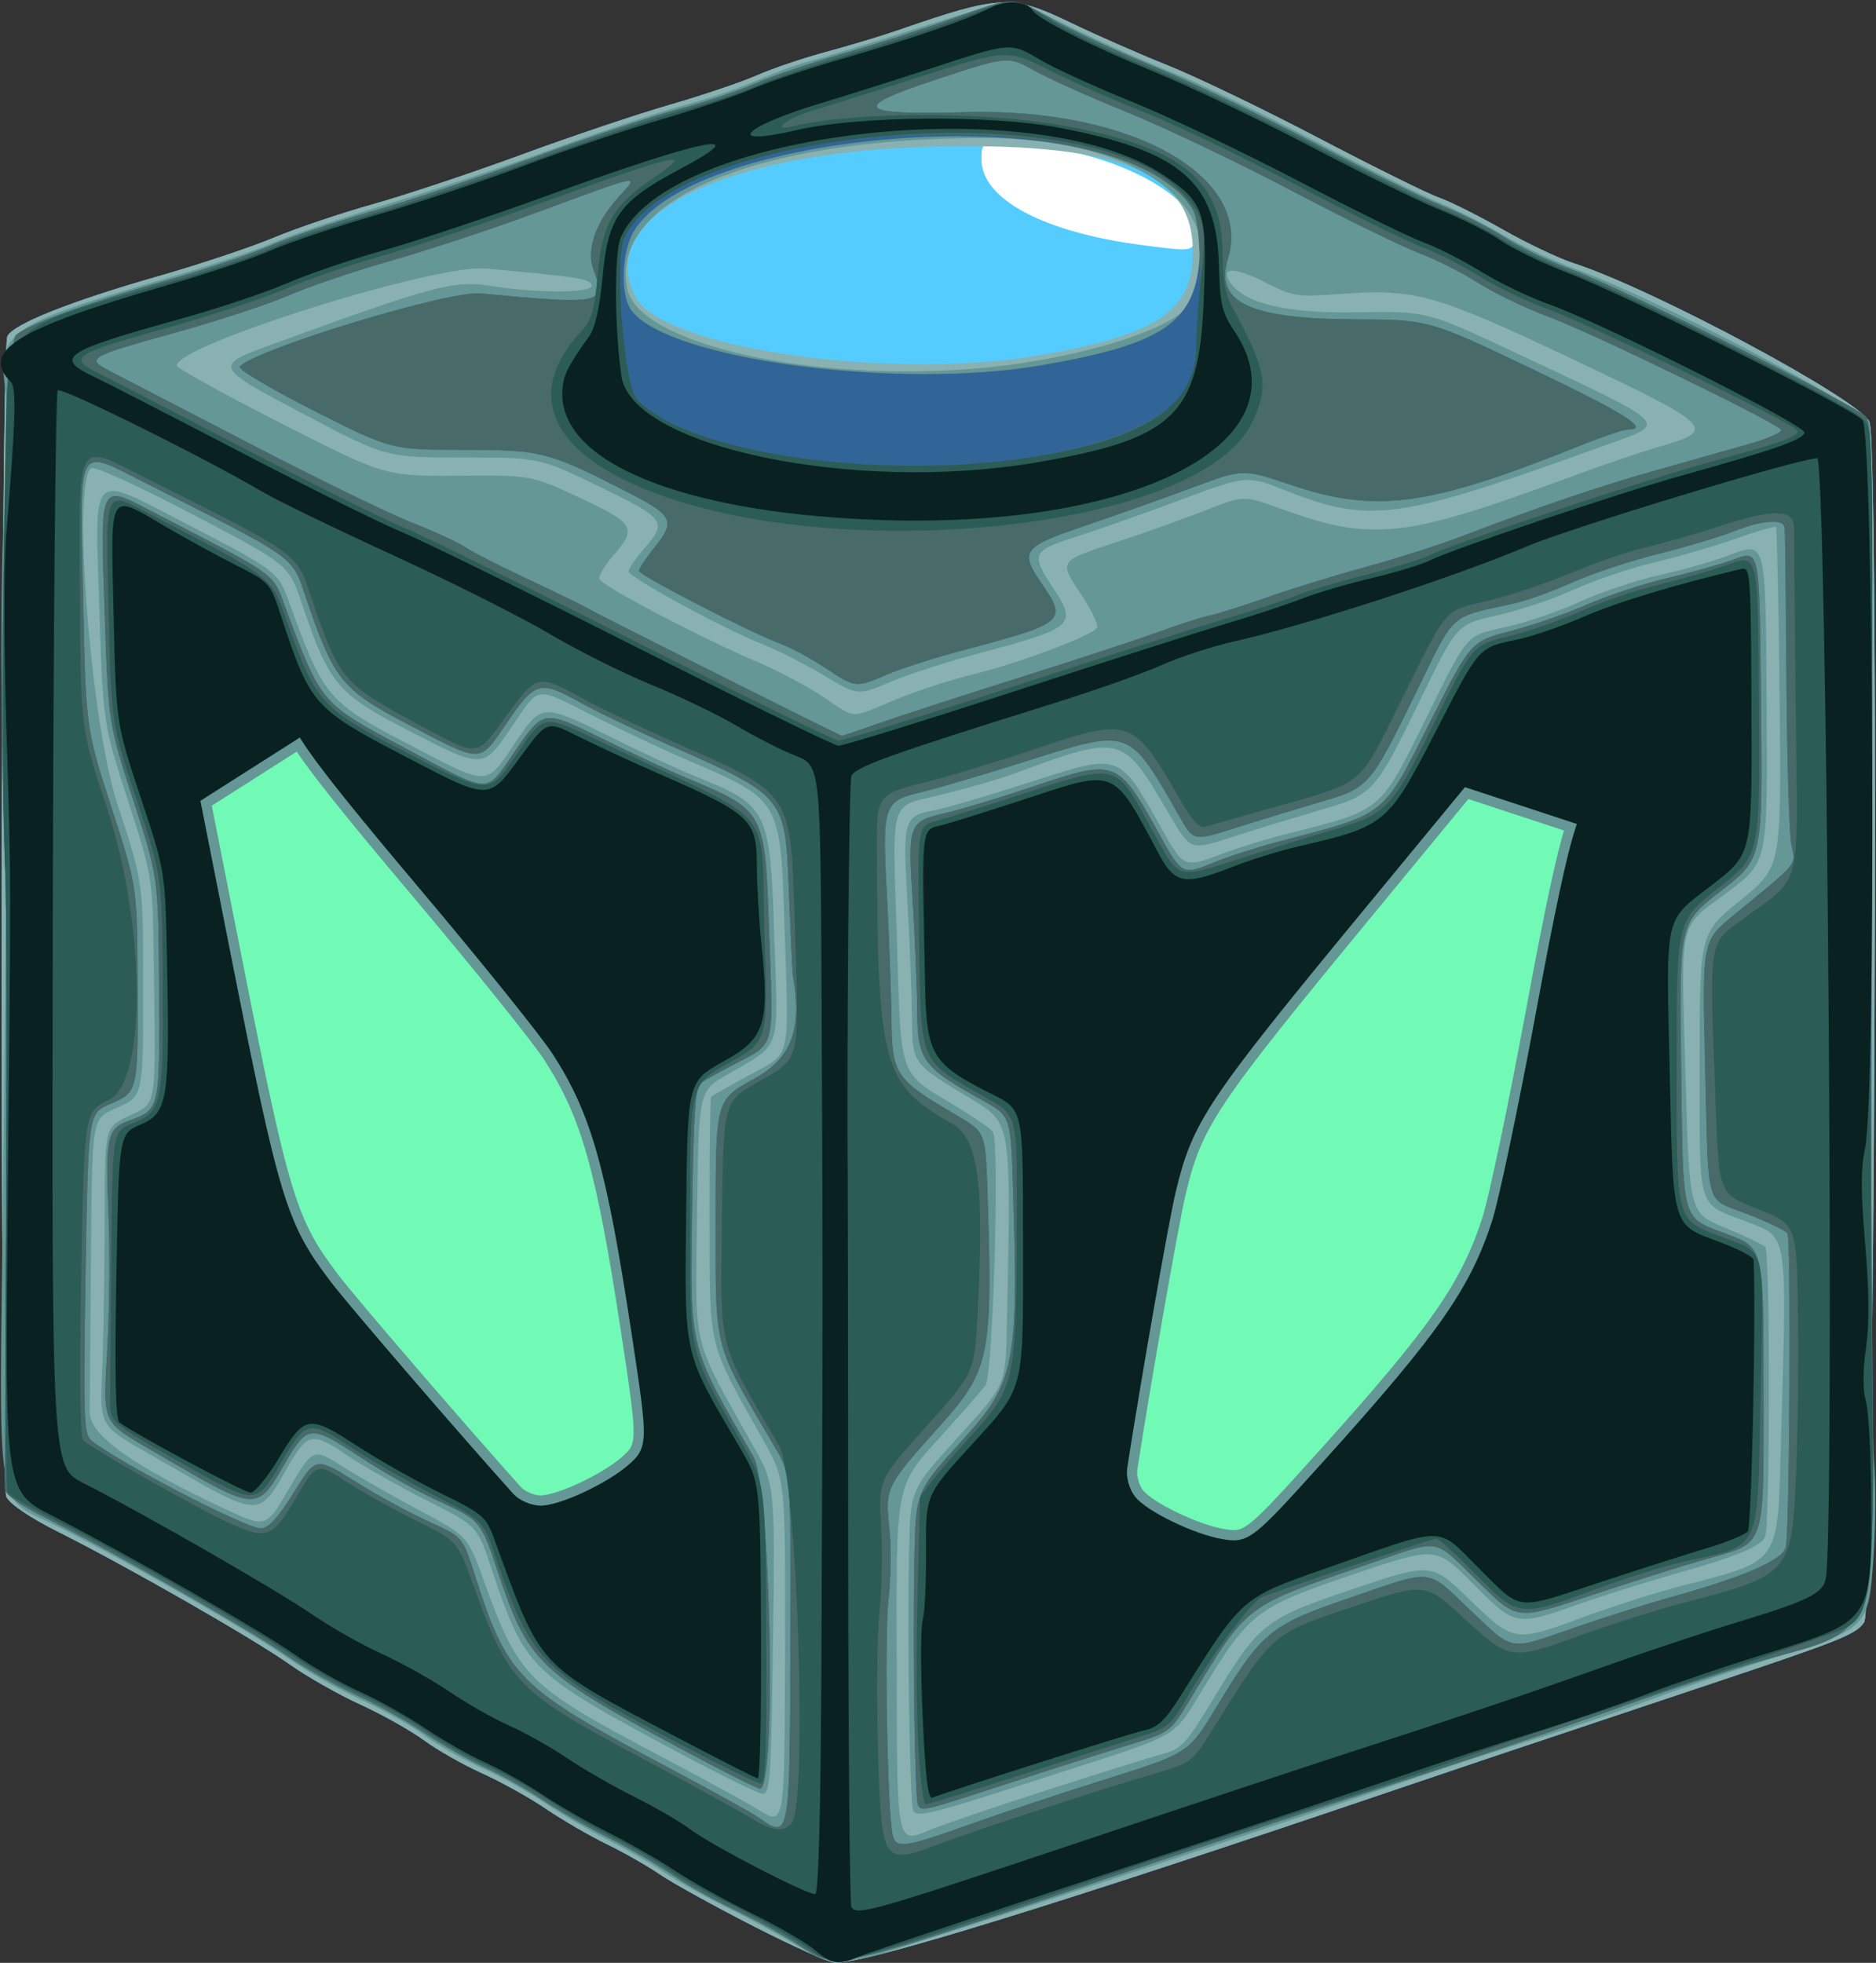 <?xml version="1.0" encoding="UTF-8" standalone="no"?>
<!-- Created with Inkscape (http://www.inkscape.org/) -->

<svg
   xmlns:dc="http://purl.org/dc/elements/1.1/"
   xmlns:cc="http://creativecommons.org/ns#"
   xmlns:rdf="http://www.w3.org/1999/02/22-rdf-syntax-ns#"
   xmlns:svg="http://www.w3.org/2000/svg"
   xmlns="http://www.w3.org/2000/svg"
   xmlns:sodipodi="http://sodipodi.sourceforge.net/DTD/sodipodi-0.dtd"
   xmlns:inkscape="http://www.inkscape.org/namespaces/inkscape"
   version="1.1"
   id="svg2"
   width="367"
   height="384"
   viewBox="0 0 367 384"
   sodipodi:docname="cube.svg"
   inkscape:version="0.92.2 2405546, 2018-03-11">
  <rect x="0" y="0" width="367" height="384" fill="#333333" stroke="none"/>
  <defs
     id="defs6" />
  <sodipodi:namedview
     pagecolor="#ffffff"
     bordercolor="#666666"
     borderopacity="1"
     objecttolerance="10"
     gridtolerance="10"
     guidetolerance="10"
     inkscape:pageopacity="0"
     inkscape:pageshadow="2"
     inkscape:window-width="1600"
     inkscape:window-height="840"
     id="namedview4"
     showgrid="false"
     inkscape:zoom="0.80370391"
     inkscape:cx="34.091652"
     inkscape:cy="174.09527"
     inkscape:window-x="0"
     inkscape:window-y="0"
     inkscape:window-maximized="1"
     inkscape:current-layer="svg2"
     inkscape:pagecheckerboard="true" />
  <g
     id="g817">
    <path
       style="fill:#ffffff;stroke:none"
       d="M 197.695,14.644 305.898,65.085 190.373,97.627 141.559,22.78 Z"
       id="path910"
       inkscape:connector-curvature="0" />
    <path
       style="fill:#55ccff"
       d="m 147.47,376.857 c -7.683,-3.929 -15.966,-8.508 -18.405,-10.176 -2.44,-1.668 -7.12,-4.333 -10.402,-5.923 -3.281,-1.59 -8.607,-4.683 -11.834,-6.875 -3.227,-2.192 -8.852,-5.324 -12.5,-6.961 -3.648,-1.637 -8.768,-4.544 -11.379,-6.46 -2.611,-1.916 -8.211,-5.063 -12.446,-6.993 -4.235,-1.93 -10.468,-5.472 -13.852,-7.872 C 49.624,320.613 24.847,306.424 11.474,299.726 5.948,296.958 1.982,294.292 1.247,292.852 -0.099,290.212 0.087,68.938 1.439,65.808 2.45,63.467 13.813,58.938 31,54.027 c 7.975,-2.279 18.1,-5.655 22.5,-7.503 4.4,-1.848 13.175,-4.811 19.5,-6.585 6.325,-1.774 19.375,-6.124 29,-9.667 9.625,-3.543 22.684,-7.939 29.019,-9.768 6.336,-1.829 13.986,-4.414 17,-5.744 3.014,-1.33 9.164,-3.409 13.666,-4.621 4.502,-1.212 10.802,-3.11 14,-4.219 19.967,-6.922 22.267,-7.025 33.684,-1.511 5.022,2.425 13.63,6.206 19.13,8.402 5.5,2.196 18.775,8.592 29.5,14.213 10.725,5.622 21.3,10.856 23.5,11.631 2.2,0.775 7.825,3.589 12.5,6.254 4.675,2.664 10.898,5.622 13.829,6.574 15.822,5.135 56.741,27.135 57.917,31.139 1.961,6.676 0.953,231.661 -1.051,234.72 -1.549,2.363 -4.414,3.518 -29.695,11.971 -5.775,1.931 -16.8,5.619 -24.5,8.195 -7.7,2.576 -16.475,5.511 -19.5,6.521 -3.025,1.01 -10.9,3.672 -17.5,5.915 C 207.864,372.252 169.884,384 163.41,384 c -1.084,0 -8.256,-3.214 -15.94,-7.143 z M 233.673,47.409 C 236.65,39.651 219.169,29.654 200.25,28.296 192,27.703 192,27.703 192,31.155 c 0,7.812 12.094,14.269 31.472,16.803 9.099,1.19 9.543,1.166 10.201,-0.549 z"
       id="path831"
       inkscape:connector-curvature="0" />
    <path
       style="fill:#89b1b1"
       d="m 147.47,376.857 c -7.683,-3.929 -15.966,-8.508 -18.405,-10.176 -2.44,-1.668 -7.12,-4.333 -10.402,-5.923 -3.281,-1.59 -8.607,-4.683 -11.834,-6.875 -3.227,-2.192 -8.852,-5.324 -12.5,-6.961 -3.648,-1.637 -8.768,-4.544 -11.379,-6.46 -2.611,-1.916 -8.211,-5.063 -12.446,-6.993 -4.235,-1.93 -10.468,-5.472 -13.852,-7.872 C 49.624,320.613 24.847,306.424 11.474,299.726 5.948,296.958 1.982,294.292 1.247,292.852 -0.099,290.212 0.087,68.938 1.439,65.808 2.45,63.467 13.813,58.938 31,54.027 c 7.975,-2.279 18.1,-5.655 22.5,-7.503 4.4,-1.848 13.175,-4.811 19.5,-6.585 6.325,-1.774 19.375,-6.124 29,-9.667 9.625,-3.543 22.684,-7.939 29.019,-9.768 6.336,-1.829 13.986,-4.414 17,-5.744 3.014,-1.33 9.164,-3.409 13.666,-4.621 4.502,-1.212 10.802,-3.11 14,-4.219 19.967,-6.922 22.267,-7.025 33.684,-1.511 5.022,2.425 13.63,6.206 19.13,8.402 5.5,2.196 18.775,8.592 29.5,14.213 10.725,5.622 21.3,10.856 23.5,11.631 2.2,0.775 7.825,3.589 12.5,6.254 4.675,2.664 10.898,5.622 13.829,6.574 15.822,5.135 56.741,27.135 57.917,31.139 1.961,6.676 0.953,231.661 -1.051,234.72 -1.549,2.363 -4.414,3.518 -29.695,11.971 -5.775,1.931 -16.8,5.619 -24.5,8.195 -7.7,2.576 -16.475,5.511 -19.5,6.521 -3.025,1.01 -10.9,3.672 -17.5,5.915 C 207.864,372.252 169.884,384 163.41,384 c -1.084,0 -8.256,-3.214 -15.94,-7.143 z M 261,289.572 c 3.575,-1.312 10.225,-3.744 14.779,-5.404 9.43,-3.438 9.184,-3.197 21.108,-20.678 17.198,-25.214 20.487,-40.947 13.519,-64.664 -0.27,-0.92 -8.183,-6.692 -17.583,-12.826 -17.091,-11.153 -17.091,-11.153 -22.779,-8.6 -3.129,1.404 -8.817,3.211 -12.64,4.015 -14.113,2.969 -18.433,5.988 -26.591,18.585 -2.315,3.575 -6.708,9.395 -9.761,12.933 -12.181,14.116 -12.055,13.815 -12.027,28.564 0.039,20.811 0.126,21.01 13.976,31.891 22.806,17.919 27.651,19.982 38,16.184 z M 97.397,273.666 c 2.257,-1.834 6.353,-4.612 9.103,-6.175 15.085,-8.571 14.5,-7.32 14.5,-31.012 0,-21.351 0,-21.351 -9.524,-38.947 C 97.861,172.381 96.878,171.163 86.181,166.193 71.228,159.245 69.005,158.942 63.83,163.143 61.448,165.076 55.675,169.199 51,172.303 36.803,181.732 38.11,178.913 39.092,198 c 1.42,27.605 2.329,30.501 17.078,54.417 8.275,13.419 8.275,13.419 18.803,17.553 5.79,2.274 11.653,4.77 13.028,5.547 3.666,2.071 4.86,1.836 9.397,-1.851 z M 203.598,69.455 C 225.231,65.683 232.464,61.261 233.262,51.321 234.582,34.875 221.629,28.439 187.5,28.586 c -43.979,0.19 -71.514,12.992 -63.216,29.392 5.141,10.16 49.803,16.623 79.314,11.476 z"
       id="path829"
       inkscape:connector-curvature="0" />
    <path
       style="fill:#649795"
       d="m 155.519,380.389 c -3.289,-1.983 -9.462,-5.325 -13.716,-7.426 -4.254,-2.101 -9.663,-5.142 -12.019,-6.758 -2.356,-1.616 -7.209,-4.41 -10.784,-6.208 -3.575,-1.798 -9.096,-5.031 -12.27,-7.184 -3.173,-2.153 -8.754,-5.253 -12.402,-6.889 -3.648,-1.637 -8.768,-4.544 -11.379,-6.46 -2.611,-1.916 -8.211,-5.063 -12.446,-6.993 -4.235,-1.93 -10.468,-5.472 -13.852,-7.872 -7.067,-5.012 -31.827,-19.184 -45.361,-25.964 -12.484,-6.253 -11.468,0.006 -10.693,-65.889 C 0.968,201.26 1.227,174.375 1.173,173 0.112,145.953 -0.031,112.332 0.859,98.979 1.561,88.454 1.627,80.206 1.041,76.152 -0.569,65.002 1.74,63.4 32.126,54.586 c 8.456,-2.453 17.988,-5.619 21.184,-7.037 3.196,-1.417 13.096,-4.773 22,-7.457 C 84.215,37.409 99.15,32.427 108.5,29.023 c 9.35,-3.404 20.825,-7.223 25.5,-8.487 4.675,-1.263 11.13,-3.47 14.345,-4.904 3.215,-1.434 7.715,-3.076 10,-3.65 2.285,-0.574 12.169,-3.596 21.965,-6.715 17.81,-5.671 17.81,-5.671 28,-0.534 5.604,2.826 14.745,6.94 20.313,9.143 5.568,2.203 18.383,8.346 28.479,13.65 10.096,5.304 21.058,10.742 24.361,12.084 3.303,1.342 9.005,4.222 12.672,6.401 3.667,2.178 9.974,5.147 14.016,6.596 15.379,5.515 56.754,27.198 57.589,30.179 0.418,1.493 0.684,32.189 0.591,68.214 -0.093,36.025 -0.204,79.45 -0.246,96.5 -0.042,17.05 0.206,34.415 0.55,38.59 0.344,4.174 0.294,12.455 -0.111,18.402 -0.948,13.907 -1.103,14.069 -18.663,19.541 -7.348,2.29 -18.761,6.172 -25.361,8.627 -6.6,2.455 -16.95,5.972 -23,7.816 -6.05,1.844 -16.85,5.366 -24,7.826 -27.477,9.455 -98.288,32.675 -104.144,34.15 -8.412,2.119 -9.034,2.038 -15.836,-2.063 z M 205.5,349.984 c 9.9,-3.182 19.8,-6.271 22,-6.866 3.602,-0.973 4.538,-1.971 9.411,-10.027 9.485,-15.684 10.307,-16.34 27.859,-22.25 15.27,-5.141 15.27,-5.141 22.643,2.009 8.734,8.469 8.874,8.491 22.296,3.533 5.385,-1.989 13.616,-4.631 18.291,-5.871 21.043,-5.58 19.69,-3.545 20.472,-30.792 1.114,-38.824 1.306,-37.65 -6.673,-40.679 -9.954,-3.779 -9.298,-1.605 -9.298,-30.811 0,-25.673 0,-25.673 8,-32.131 8,-6.458 8,-6.458 7.647,-39.528 -0.194,-18.189 -0.519,-33.245 -0.723,-33.46 -0.203,-0.214 -3.703,0.794 -7.777,2.24 -4.074,1.446 -11.246,3.541 -15.938,4.656 -4.692,1.114 -11.834,3.527 -15.87,5.362 -4.036,1.834 -10.815,4.105 -15.064,5.046 -7.725,1.711 -7.725,1.711 -14.635,15.898 -9.212,18.913 -9.395,19.117 -19.952,22.191 -4.778,1.391 -12.199,3.659 -16.491,5.039 -9.178,2.951 -8.593,3.18 -13.61,-5.342 C 219.532,143.67 219.291,143.616 198,151.488 c -2.475,0.915 -8.549,2.668 -13.498,3.896 -10.839,2.689 -9.931,-0.274 -9.004,29.4 0.836,26.743 0.076,24.721 12.002,31.954 3.3,2.002 6.337,4.117 6.749,4.7 1.343,1.902 0.007,47.563 -1.45,49.573 -0.715,0.986 -4.944,5.807 -9.398,10.713 -8.099,8.92 -8.099,8.92 -7.996,42.347 0.117,38.151 -0.196,36.616 6.885,33.781 2.865,-1.147 13.31,-4.688 23.21,-7.87 z m -26.831,4.29 c -0.672,-1.087 -1.196,-32.489 -0.839,-50.278 0.251,-12.504 0.251,-12.504 8.775,-21.937 10.8,-11.951 10.115,-10.24 10.439,-26.058 0.743,-36.151 0.716,-36.312 -6.795,-40.857 -12.123,-7.336 -11.735,-6.785 -11.856,-16.838 -0.059,-4.843 -0.464,-14.978 -0.9,-22.522 -0.892,-15.407 -0.663,-16.156 5.292,-17.269 2.043,-0.382 9.911,-2.679 17.486,-5.105 19.501,-6.245 18.31,-6.669 27.63,9.84 3.636,6.441 3.981,6.555 11.338,3.731 2.893,-1.11 8.636,-2.871 12.761,-3.912 18.408,-4.646 17.913,-4.24 26.653,-21.866 8.894,-17.937 7.773,-16.672 16.539,-18.673 3.68,-0.84 10.009,-3.039 14.064,-4.887 4.054,-1.848 10.943,-4.15 15.308,-5.117 4.365,-0.967 10.341,-2.654 13.28,-3.749 7.819,-2.913 7.541,-3.988 7.766,30.064 0.198,29.829 0.198,29.829 -7.719,35.744 -9.672,7.227 -9.057,4.48 -8.146,36.338 0.755,26.423 0.755,26.423 7.739,29.283 3.841,1.573 7.381,3.258 7.868,3.745 0.949,0.949 0.925,54.166 -0.025,56.642 -0.734,1.914 -5.45,3.862 -17.826,7.362 -5.5,1.556 -13.973,4.227 -18.828,5.936 -12.176,4.287 -12.224,4.277 -20.569,-4.135 -7.186,-7.243 -7.186,-7.243 -23.394,-1.75 -18.72,6.344 -20.275,7.504 -28.832,21.506 -6.639,10.865 -4.136,9.372 -29.481,17.579 -24.123,7.811 -26.894,8.529 -27.727,7.181 z M 261,289.572 c 3.575,-1.312 10.225,-3.744 14.779,-5.404 9.43,-3.438 9.184,-3.197 21.108,-20.678 17.198,-25.214 20.487,-40.947 13.519,-64.664 -0.27,-0.92 -8.183,-6.692 -17.583,-12.826 -17.091,-11.153 -17.091,-11.153 -22.779,-8.6 -3.129,1.404 -8.817,3.211 -12.64,4.015 -14.113,2.969 -18.433,5.988 -26.591,18.585 -2.315,3.575 -6.708,9.395 -9.761,12.933 -12.181,14.116 -12.055,13.815 -12.027,28.564 0.039,20.811 0.126,21.01 13.976,31.891 22.806,17.919 27.651,19.982 38,16.184 z M 153.582,322.416 C 153.663,289.5 153.663,289.5 149.461,282 c -11.23,-20.043 -10.587,-17.41 -10.652,-43.646 -0.032,-12.891 0.111,-23.597 0.317,-23.792 0.206,-0.194 3.411,-2.016 7.121,-4.048 8.713,-4.771 8.09,-2.31 7.249,-28.649 -0.821,-25.703 -0.557,-25.252 -19.484,-33.365 -4.132,-1.771 -12.145,-5.547 -17.807,-8.392 -11.845,-5.95 -10.491,-6.141 -16.241,2.294 -5.53,8.113 -5.382,8.11 -20.464,0.306 C 65.957,135.702 64.345,133.755 59.03,118 56.5,110.5 56.5,110.5 37.773,100.676 27.182,95.121 18.536,91.169 17.87,91.58 14.047,93.943 17.698,141.237 22.938,157.214 28,172.651 28,172.651 28,192.244 c 0,22.719 0.126,22.165 -5.607,24.701 C 18,218.888 18,218.888 17.795,245.444 c -0.113,14.606 -0.225,28.447 -0.25,30.759 -0.049,4.506 7.978,10.288 26.183,18.864 8.29,3.905 8.288,3.905 12.658,-3.565 4.872,-8.329 4.819,-8.307 10.937,-4.416 2.847,1.811 9.448,5.571 14.667,8.354 9.49,5.061 9.49,5.061 12.566,13.561 6.991,19.319 8.365,20.68 35.165,34.85 8.128,4.297 16.353,8.787 18.278,9.978 5.602,3.464 5.494,4.073 5.582,-31.411 z M 131.412,342.163 C 103.368,327.062 102.702,326.391 96.017,306.5 c -2.688,-8 -2.688,-8 -12.603,-13 -5.453,-2.75 -12.487,-6.741 -15.631,-8.87 -6.8,-4.603 -7.615,-4.416 -11.672,2.676 -5.537,9.677 -5.17,9.694 -23.912,-1.134 -13.702,-7.916 -12.604,-6.098 -12.134,-20.089 0.214,-6.371 0.399,-19.222 0.412,-28.559 C 20.5,220.549 20.5,220.549 25.25,218.284 30.772,215.651 30.505,217.329 30.079,188 29.84,171.5 29.84,171.5 24.999,156.5 c -4.841,-15 -4.841,-15 -5.549,-37.021 -0.908,-28.238 -2.232,-26.937 17.204,-16.891 17.444,9.017 17.776,9.271 19.939,15.284 6.627,18.414 7.546,19.511 23.179,27.651 16.369,8.523 15.054,8.568 21.37,-0.733 4.868,-7.168 5.104,-7.174 18.624,-0.459 5.903,2.932 13.208,6.323 16.233,7.535 14.209,5.695 14.621,6.505 15.434,30.276 0.833,24.352 1.706,21.719 -9.35,28.189 -5.416,3.169 -5.416,3.169 -5.723,27.32 -0.343,26.966 -1.195,23.469 11.053,45.349 4.198,7.5 4.198,7.5 3.803,37.75 -0.358,27.411 -0.551,30.242 -2.056,30.163 -0.914,-0.048 -8.901,-3.985 -17.749,-8.75 z M 97.397,273.666 c 2.257,-1.834 6.353,-4.612 9.103,-6.175 15.085,-8.571 14.5,-7.32 14.5,-31.012 0,-21.351 0,-21.351 -9.524,-38.947 C 97.861,172.381 96.878,171.163 86.181,166.193 71.228,159.245 69.005,158.942 63.83,163.143 61.448,165.076 55.675,169.199 51,172.303 36.803,181.732 38.11,178.913 39.092,198 c 1.42,27.605 2.329,30.501 17.078,54.417 8.275,13.419 8.275,13.419 18.803,17.553 5.79,2.274 11.653,4.77 13.028,5.547 3.666,2.071 4.86,1.836 9.397,-1.851 z M 175.112,136.908 c 4.063,-1.701 10.988,-3.959 15.388,-5.018 8.662,-2.085 23.167,-7.542 24.113,-9.072 0.322,-0.521 -1.051,-3.41 -3.049,-6.42 -4.49,-6.762 -4.638,-6.547 7.197,-10.457 5.357,-1.77 13.068,-4.527 17.137,-6.127 7.397,-2.91 7.397,-2.91 14.5,-0.34 18.201,6.584 24.093,5.924 57.603,-6.452 5.775,-2.133 13.425,-4.722 17,-5.755 10.964,-3.166 10.101,-4.007 -17.5,-17.068 -26.781,-12.672 -30.624,-13.754 -45.114,-12.698 -8.813,0.642 -9.315,0.563 -15.198,-2.407 -5.585,-2.819 -8.391,-2.851 -6.676,-0.076 2.66,4.304 10.842,6.308 24.819,6.077 13.831,-0.228 13.831,-0.228 31,7.845 31.163,14.652 30.199,13.66 17.669,18.185 -40.759,14.717 -45.802,15.418 -62.802,8.727 -7.302,-2.874 -7.302,-2.874 -20.5,2.035 -7.259,2.7 -16.461,5.943 -20.448,7.207 -8.331,2.641 -8.624,3.325 -4.25,9.905 4.843,7.285 4.192,7.847 -15,12.946 -5.775,1.534 -13.357,3.999 -16.85,5.476 -6.35,2.686 -6.35,2.686 -13,-1.306 C 157.493,129.921 152.25,127.245 149.5,126.17 141.84,123.177 123,112.957 123,111.795 c 0,-0.567 1.35,-2.569 3,-4.448 4.625,-5.268 4.171,-5.898 -8.75,-12.156 C 105.5,89.5 105.5,89.5 90.5,89.5 c -15,0 -15,0 -30.802,-8.343 C 41.595,71.599 41.602,71.616 53.58,67.246 84.895,55.823 88.726,54.803 96.059,55.941 105.759,57.446 116.28,57.344 115.755,55.75 115.351,54.523 112.723,54.116 95,52.538 85.024,51.649 34.156,67.655 34.613,71.538 c 0.062,0.529 9.251,5.614 20.419,11.299 20.305,10.337 20.305,10.337 34.585,10.218 14.28,-0.119 14.28,-0.119 23.831,4.344 10.719,5.009 11.239,5.914 6.499,11.312 -1.679,1.912 -2.885,3.978 -2.68,4.593 0.436,1.307 19.895,11.515 30.743,16.127 4.131,1.756 9.975,4.853 12.987,6.881 6.561,4.419 5.125,4.358 14.115,0.595 z m 17.38,-64.952 c 18.954,-1.797 37.791,-7.742 40.349,-12.734 9.111,-17.781 -9.075,-32.231 -40.55,-32.219 -44.549,0.017 -73.211,12.17 -69.57,29.497 2.298,10.937 36.807,18.582 69.771,15.456 z"
       id="path827"
       inkscape:connector-curvature="0" />
    <path
       style="fill:#316597"
       d="m 156,380.335 c -3.025,-1.929 -8.65,-4.989 -12.5,-6.801 -3.85,-1.812 -9.291,-4.882 -12.092,-6.822 -2.8,-1.94 -8.425,-5.205 -12.5,-7.255 -4.075,-2.05 -9.883,-5.394 -12.908,-7.429 -3.025,-2.036 -8.051,-4.858 -11.168,-6.272 -3.118,-1.414 -8.381,-4.412 -11.696,-6.663 -3.315,-2.251 -9.315,-5.597 -13.332,-7.435 C 65.787,329.819 59.575,326.287 56,323.809 48.764,318.793 21.977,303.497 9.25,297.115 3.751,294.357 0.986,292.398 0.957,291.239 0.933,290.282 1.043,265.2 1.2,235.5 1.358,205.8 1.274,176.55 1.014,170.5 -0.364,138.49 1.054,67.466 3.108,65.572 5.32,63.531 16.993,59.276 32.054,55.019 39.704,52.857 49.009,49.754 52.732,48.124 56.454,46.493 65.35,43.485 72.5,41.44 c 7.15,-2.046 21.514,-6.837 31.92,-10.648 10.406,-3.811 23.111,-8.045 28.234,-9.408 5.123,-1.364 11.909,-3.634 15.08,-5.046 3.171,-1.412 10.941,-4.053 17.266,-5.869 6.325,-1.816 16,-4.914 21.5,-6.885 12.254,-4.39 11.38,-4.4 19.4,0.213 3.63,2.088 12.45,6.188 19.6,9.111 7.15,2.923 21.325,9.681 31.5,15.018 10.175,5.337 21.506,10.897 25.181,12.357 3.674,1.46 9.172,4.248 12.217,6.196 3.045,1.948 8.814,4.721 12.819,6.161 9.427,3.391 55.937,26.637 57.81,28.893 1.218,1.468 1.394,10.948 1.166,62.848 -0.148,33.616 -0.16,80.02 -0.028,103.12 0.452,78.694 3.218,69.912 -24.665,78.299 -5.5,1.654 -16.3,5.252 -24,7.996 -16.255,5.791 -30.387,10.55 -50,16.838 -7.7,2.469 -31.325,10.288 -52.5,17.376 -53.769,17.998 -51.008,17.421 -59,12.326 z m 34.5,-23.701 c 5.5,-1.966 17.2,-5.844 26,-8.616 16,-5.041 16,-5.041 21.411,-13.957 9.053,-14.919 10.502,-16.111 26.089,-21.455 16.733,-5.737 14.878,-5.925 23.637,2.395 8.624,8.192 7.295,7.972 20.477,3.391 5.712,-1.985 14.211,-4.67 18.886,-5.968 14.153,-3.927 21.734,-7.225 22.353,-9.724 0.747,-3.019 1.056,-60.229 0.331,-61.401 -0.32,-0.518 -3.79,-2.2 -7.71,-3.739 -8.611,-3.378 -7.686,-0.158 -8.404,-29.262 -0.597,-24.202 -0.597,-24.202 5.666,-29.333 12.856,-10.53 12.069,-9.567 11.212,-13.722 -0.425,-2.059 -0.859,-16.569 -0.964,-32.244 -0.106,-15.675 -0.258,-29.062 -0.338,-29.75 -0.214,-1.832 -4.369,-1.527 -10.132,0.745 -2.783,1.097 -9.438,3.084 -14.787,4.415 -5.349,1.331 -12.839,3.823 -16.644,5.539 -3.805,1.715 -8.98,3.574 -11.5,4.13 -12.775,2.82 -11.292,1.473 -18.992,17.237 -9.097,18.623 -9.241,18.788 -18.753,21.57 -4.311,1.26 -11.267,3.377 -15.459,4.703 -9.789,3.098 -9.235,3.203 -12.417,-2.338 -9.731,-16.942 -9.298,-16.79 -29.564,-10.378 -8.469,2.679 -17.77,5.427 -20.669,6.105 -7.405,1.732 -7.677,2.539 -6.738,19.98 0.431,7.999 0.834,18.916 0.896,24.261 0.129,11.057 0.687,11.888 12.754,18.971 5.641,3.311 5.641,3.311 6.026,14.811 1.076,32.097 0.486,35.052 -9.136,45.775 -10.816,12.054 -10.892,12.207 -10.045,20.225 0.378,3.575 0.298,9.875 -0.176,14 -0.824,7.159 -0.242,40.91 0.79,45.857 0.611,2.928 2.056,2.726 15.9,-2.224 z m -10.894,-3.462 c -0.64,-1.035 -1.087,-31.341 -0.717,-48.533 0.277,-12.862 0.277,-12.862 9.444,-22.951 10.239,-11.269 10.919,-14.674 9.841,-49.28 -0.439,-14.092 -0.439,-14.092 -6.056,-17.197 -11.584,-6.403 -12.608,-7.804 -12.682,-17.353 -0.036,-4.597 -0.436,-14.311 -0.89,-21.587 -0.955,-15.313 -0.868,-15.536 6.754,-17.296 2.86,-0.66 10.406,-2.95 16.768,-5.088 16.39,-5.508 16.565,-5.441 24.886,9.613 4.227,7.646 4.41,7.738 10.471,5.251 2.792,-1.145 8.226,-2.912 12.076,-3.927 22.251,-5.864 20.695,-4.64 30.459,-23.955 7.769,-15.369 7.769,-15.369 15.655,-17.438 4.337,-1.138 11.036,-3.461 14.886,-5.164 3.85,-1.703 10.825,-4.007 15.5,-5.12 4.675,-1.113 10.401,-2.703 12.724,-3.532 5.721,-2.042 5.465,-3.35 5.784,29.482 0.281,28.921 0.281,28.921 -7.863,35.215 -8.144,6.294 -8.144,6.294 -7.771,34.241 0.419,31.424 -0.144,29.404 9.2,32.975 C 345,244.175 345,244.175 345,271.587 c 0,31.941 0.64,30.034 -11.209,33.404 -4.01,1.141 -13.366,4.085 -20.791,6.544 -16.991,5.626 -15.775,5.753 -24.279,-2.535 -8.457,-8.241 -6.666,-7.977 -20.859,-3.081 -24.736,8.533 -23.681,7.73 -35.199,26.784 -3.75,6.203 -3.75,6.203 -12.093,8.748 -4.589,1.4 -15.237,4.796 -23.661,7.547 -16.549,5.404 -16.542,5.403 -17.302,4.173 z m 81.182,-62.587 C 262.829,289.825 269,287.553 274.5,285.535 c 11.476,-4.209 11.071,-3.825 23.204,-22.035 16.899,-25.364 17.894,-28.679 15.414,-51.354 -1.739,-15.906 -0.521,-14.174 -18.009,-25.605 -21.251,-13.892 -19.18,-13.041 -24.842,-10.204 -2.622,1.314 -7.243,2.938 -10.268,3.608 -17.512,3.883 -21.061,6.215 -29.757,19.554 -2.51,3.85 -6.881,9.7 -9.715,13 -13.113,15.274 -12.589,13.931 -12.251,31.41 0.387,19.957 -0.01,19.199 16.722,31.897 23.159,17.575 25.577,18.574 35.787,14.777 z M 154.63,322.5 c 0.13,-34 0.13,-34 -3.105,-39.5 C 139.421,262.421 140,264.644 140,238.717 c 0,-23.537 0,-23.537 7.5,-27.653 7.395,-4.059 9.485,-9.679 7.588,-20.406 -0.082,-0.463 -0.431,-8.004 -0.775,-16.76 -0.715,-18.15 -0.706,-18.14 -23.813,-28.312 -6.05,-2.663 -13.803,-6.393 -17.229,-8.289 -7.682,-4.251 -8.606,-3.976 -14.185,4.218 -5.375,7.896 -4.599,7.886 -19.198,0.233 C 66.67,134.82 65.314,133.106 59.536,116 57.114,108.83 57.628,109.186 28.283,94.403 14.82,87.621 15.615,86.141 16.254,116.773 16.791,142.5 16.791,142.5 21.811,158 c 5.02,15.5 5.02,15.5 5.104,34.17 0.097,21.604 0.131,21.453 -5.429,23.836 -4.225,1.811 -4.225,1.811 -4.742,33.153 -0.466,28.212 -0.354,31.473 1.119,32.658 C 23.147,286.065 48.097,299 51.008,299 c 1.456,0 3.265,-1.916 6.139,-6.5 4.84,-7.72 4.344,-7.641 13.268,-2.105 3.896,2.417 10.009,5.713 13.584,7.325 6.5,2.93 6.5,2.93 8.877,10.355 6.448,20.144 8.376,22.064 37.906,37.743 8.405,4.463 16.28,8.818 17.5,9.678 6.222,4.387 6.204,4.477 6.348,-32.996 z m -22.296,19.158 C 105.415,327.153 103.2,324.988 97.391,307.5 94.062,297.479 94.002,297.409 85.519,293.528 c -3.861,-1.766 -10.565,-5.533 -14.898,-8.37 -10.05,-6.58 -10.394,-6.547 -15.06,1.429 -5.383,9.203 -5.274,9.212 -24.521,-2.049 C 19.474,277.77 20.181,279.292 21.035,263 c 0.389,-7.425 0.476,-18.947 0.191,-25.604 -0.641,-15.015 -0.277,-16.614 4.141,-18.212 5.896,-2.132 5.91,-2.196 5.76,-25.838 -0.137,-21.63 -0.137,-21.63 -5.028,-36.738 C 21.209,141.5 21.209,141.5 20.473,119.769 19.608,94.239 19.404,94.697 29.373,99.874 55.291,113.336 53.164,111.771 56.062,119.5 62.876,137.671 62.817,137.602 79,146.236 c 17.519,9.347 15.838,9.285 21.693,0.796 5.747,-8.332 5.451,-8.296 17.91,-2.15 5.443,2.685 12.371,5.918 15.396,7.184 15.731,6.585 15.64,6.418 16.456,30.024 0.83,24 1.471,21.727 -7.456,26.449 -2.475,1.309 -5.122,2.799 -5.883,3.311 -1.098,0.74 -1.454,5.998 -1.729,25.537 -0.378,26.928 -0.699,25.658 12.016,47.611 3.387,5.847 4.534,65.155 1.255,64.915 -0.638,-0.047 -7.985,-3.762 -16.326,-8.257 z M 98.834,273.608 c 3.116,-2.415 7.241,-5.168 9.166,-6.116 13.478,-6.642 14,-7.79 14,-30.779 0,-21.222 0,-21.222 -9.142,-38.218 -15.535,-28.881 -17.997,-31.344 -37.541,-37.561 -7.183,-2.285 -7.183,-2.285 -11.5,1.222 -2.374,1.929 -8.515,6.318 -13.646,9.754 -13.873,9.289 -12.827,7.135 -11.946,24.604 1.461,28.991 2.343,31.892 16.929,55.64 9.001,14.655 9.001,14.655 17.674,17.815 4.77,1.738 10.698,4.235 13.173,5.55 6.013,3.193 6.306,3.149 12.834,-1.912 z M 171.693,141.588 c 3.744,-1.327 16.257,-5.395 27.807,-9.04 11.55,-3.645 23.925,-7.714 27.5,-9.041 3.575,-1.327 7.85,-2.698 9.5,-3.046 1.65,-0.348 6.825,-1.984 11.5,-3.634 4.675,-1.65 13.225,-4.284 19,-5.852 5.775,-1.569 14.1,-4.217 18.5,-5.886 16.582,-6.289 27.353,-9.95 38.5,-13.087 6.325,-1.78 14.592,-4.119 18.371,-5.197 3.849,-1.099 6.488,-2.338 6,-2.819 C 346.538,82.18 311.079,64.979 303.214,62.079 298.674,60.405 292.395,57.395 289.262,55.391 286.129,53.387 280.851,50.724 277.533,49.475 274.215,48.225 262.95,42.705 252.5,37.208 242.05,31.71 227.65,24.848 220.5,21.957 c -7.15,-2.89 -15.325,-6.56 -18.167,-8.155 -5.167,-2.9 -5.167,-2.9 -20,2.021 -16.066,5.33 -14.533,6.727 6.73,6.134 32.211,-0.898 56.116,12.521 51.147,28.711 -2.605,8.489 4.181,11.723 24.79,11.811 14.5,0.062 14.5,0.062 34.424,9.564 C 317.572,80.698 322.87,84 318.609,84 c -0.857,0 -5.057,1.404 -9.333,3.12 -29.889,11.994 -40.079,13.373 -56.859,7.697 -9.235,-3.124 -9.235,-3.124 -19.076,0.547 -5.412,2.019 -14.789,5.351 -20.836,7.403 -12.613,4.281 -13.139,4.996 -8.573,11.634 4.857,7.059 4.268,7.557 -14.932,12.643 -5.775,1.53 -12.675,3.72 -15.333,4.868 -6.227,2.689 -6.298,2.682 -12.18,-1.225 -2.743,-1.822 -6.562,-3.894 -8.487,-4.606 -5.917,-2.188 -27.986,-13.532 -27.993,-14.39 -0.004,-0.445 1.4,-2.559 3.12,-4.699 3.968,-4.938 3.453,-6.148 -4.331,-10.173 C 107.41,88.345 106.113,88 90.666,88 76.53,88 76.53,88 61.286,80.279 52.778,75.971 46.422,72.178 46.901,71.699 50.43,68.17 87.821,56.821 94,57.404 c 23.959,2.259 24.666,2.109 22.083,-4.687 -1.42,-3.736 0.423,-9.164 4.732,-13.934 4.388,-4.857 5.443,-5.049 -16.315,2.971 -8.25,3.041 -20.86,7.204 -28.023,9.251 -7.162,2.047 -16.162,5.098 -20,6.779 C 52.64,59.466 42.75,62.72 34.5,65.015 17.03,69.875 16.654,70.101 21.686,72.691 23.784,73.771 36.075,80.147 49,86.86 c 12.925,6.713 27.1,13.62 31.5,15.348 4.4,1.729 9.125,3.904 10.5,4.834 1.375,0.93 7,3.8 12.5,6.379 5.5,2.579 10.9,5.224 12,5.879 1.701,1.012 48.642,24.543 49.193,24.659 0.106,0.022 3.256,-1.045 7,-2.371 z m 31.926,-70.115 c 23.497,-4.039 29.878,-8.208 30.997,-20.251 0.785,-8.447 -0.78,-11.809 -7.602,-16.334 -22.715,-15.064 -91.748,-8.134 -103.012,10.34 -2.388,3.916 -2.693,12.338 -0.558,15.386 6.736,9.617 51.852,15.727 80.176,10.858 z"
       id="path825"
       inkscape:connector-curvature="0" />
    <path
       style="fill:#486a69"
       d="m 156,380.335 c -3.025,-1.929 -8.65,-4.989 -12.5,-6.801 -3.85,-1.812 -9.291,-4.882 -12.092,-6.822 -2.8,-1.94 -8.425,-5.205 -12.5,-7.255 -4.075,-2.05 -9.883,-5.394 -12.908,-7.429 -3.025,-2.036 -8.051,-4.858 -11.168,-6.272 -3.118,-1.414 -8.381,-4.412 -11.696,-6.663 -3.315,-2.251 -9.315,-5.597 -13.332,-7.435 C 65.787,329.819 59.575,326.287 56,323.809 48.764,318.793 21.977,303.497 9.25,297.115 3.751,294.357 0.986,292.398 0.957,291.239 0.933,290.282 1.043,265.2 1.2,235.5 1.358,205.8 1.274,176.55 1.014,170.5 -0.364,138.49 1.054,67.466 3.108,65.572 5.32,63.531 16.993,59.276 32.054,55.019 39.704,52.857 49.009,49.754 52.732,48.124 56.454,46.493 65.35,43.485 72.5,41.44 c 7.15,-2.046 21.514,-6.837 31.92,-10.648 10.406,-3.811 23.111,-8.045 28.234,-9.408 5.123,-1.364 11.909,-3.634 15.08,-5.046 3.171,-1.412 10.941,-4.053 17.266,-5.869 6.325,-1.816 16,-4.914 21.5,-6.885 12.254,-4.39 11.38,-4.4 19.4,0.213 3.63,2.088 12.45,6.188 19.6,9.111 7.15,2.923 21.325,9.681 31.5,15.018 10.175,5.337 21.506,10.897 25.181,12.357 3.674,1.46 9.172,4.248 12.217,6.196 3.045,1.948 8.814,4.721 12.819,6.161 9.427,3.391 55.937,26.637 57.81,28.893 1.218,1.468 1.394,10.948 1.166,62.848 -0.148,33.616 -0.16,80.02 -0.028,103.12 0.452,78.694 3.218,69.912 -24.665,78.299 -5.5,1.654 -16.3,5.252 -24,7.996 -16.255,5.791 -30.387,10.55 -50,16.838 -7.7,2.469 -31.325,10.288 -52.5,17.376 -53.769,17.998 -51.008,17.421 -59,12.326 z m 34.5,-23.701 c 5.5,-1.966 17.2,-5.844 26,-8.616 16,-5.041 16,-5.041 21.411,-13.957 9.053,-14.919 10.502,-16.111 26.089,-21.455 16.733,-5.737 14.878,-5.925 23.637,2.395 8.624,8.192 7.295,7.972 20.477,3.391 5.712,-1.985 14.211,-4.67 18.886,-5.968 14.153,-3.927 21.734,-7.225 22.353,-9.724 0.747,-3.019 1.056,-60.229 0.331,-61.401 -0.32,-0.518 -3.79,-2.2 -7.71,-3.739 -8.611,-3.378 -7.686,-0.158 -8.404,-29.262 -0.597,-24.202 -0.597,-24.202 5.666,-29.333 12.856,-10.53 12.069,-9.567 11.212,-13.722 -0.425,-2.059 -0.859,-16.569 -0.964,-32.244 -0.106,-15.675 -0.258,-29.062 -0.338,-29.75 -0.214,-1.832 -4.369,-1.527 -10.132,0.745 -2.783,1.097 -9.438,3.084 -14.787,4.415 -5.349,1.331 -12.839,3.823 -16.644,5.539 -3.805,1.715 -8.98,3.574 -11.5,4.13 -12.775,2.82 -11.292,1.473 -18.992,17.237 -9.097,18.623 -9.241,18.788 -18.753,21.57 -4.311,1.26 -11.267,3.377 -15.459,4.703 -9.789,3.098 -9.235,3.203 -12.417,-2.338 -9.731,-16.942 -9.298,-16.79 -29.564,-10.378 -8.469,2.679 -17.77,5.427 -20.669,6.105 -7.405,1.732 -7.677,2.539 -6.738,19.98 0.431,7.999 0.834,18.916 0.896,24.261 0.129,11.057 0.687,11.888 12.754,18.971 5.641,3.311 5.641,3.311 6.026,14.811 1.076,32.097 0.486,35.052 -9.136,45.775 -10.816,12.054 -10.892,12.207 -10.045,20.225 0.378,3.575 0.298,9.875 -0.176,14 -0.824,7.159 -0.242,40.91 0.79,45.857 0.611,2.928 2.056,2.726 15.9,-2.224 z m -10.894,-3.462 c -0.64,-1.035 -1.087,-31.341 -0.717,-48.533 0.277,-12.862 0.277,-12.862 9.444,-22.951 10.239,-11.269 10.919,-14.674 9.841,-49.28 -0.439,-14.092 -0.439,-14.092 -6.056,-17.197 -11.584,-6.403 -12.608,-7.804 -12.682,-17.353 -0.036,-4.597 -0.436,-14.311 -0.89,-21.587 -0.955,-15.313 -0.868,-15.536 6.754,-17.296 2.86,-0.66 10.406,-2.95 16.768,-5.088 16.39,-5.508 16.565,-5.441 24.886,9.613 4.227,7.646 4.41,7.738 10.471,5.251 2.792,-1.145 8.226,-2.912 12.076,-3.927 22.251,-5.864 20.695,-4.64 30.459,-23.955 7.769,-15.369 7.769,-15.369 15.655,-17.438 4.337,-1.138 11.036,-3.461 14.886,-5.164 3.85,-1.703 10.825,-4.007 15.5,-5.12 4.675,-1.113 10.401,-2.703 12.724,-3.532 5.721,-2.042 5.465,-3.35 5.784,29.482 0.281,28.921 0.281,28.921 -7.863,35.215 -8.144,6.294 -8.144,6.294 -7.771,34.241 0.419,31.424 -0.144,29.404 9.2,32.975 C 345,244.175 345,244.175 345,271.587 c 0,31.941 0.64,30.034 -11.209,33.404 -4.01,1.141 -13.366,4.085 -20.791,6.544 -16.991,5.626 -15.775,5.753 -24.279,-2.535 -8.457,-8.241 -6.666,-7.977 -20.859,-3.081 -24.736,8.533 -23.681,7.73 -35.199,26.784 -3.75,6.203 -3.75,6.203 -12.093,8.748 -4.589,1.4 -15.237,4.796 -23.661,7.547 -16.549,5.404 -16.542,5.403 -17.302,4.173 z m 81.182,-62.587 C 262.829,289.825 269,287.553 274.5,285.535 c 11.476,-4.209 11.071,-3.825 23.204,-22.035 16.899,-25.364 17.894,-28.679 15.414,-51.354 -1.739,-15.906 -0.521,-14.174 -18.009,-25.605 -21.251,-13.892 -19.18,-13.041 -24.842,-10.204 -2.622,1.314 -7.243,2.938 -10.268,3.608 -17.512,3.883 -21.061,6.215 -29.757,19.554 -2.51,3.85 -6.881,9.7 -9.715,13 -13.113,15.274 -12.589,13.931 -12.251,31.41 0.387,19.957 -0.01,19.199 16.722,31.897 23.159,17.575 25.577,18.574 35.787,14.777 z M 154.63,322.5 c 0.13,-34 0.13,-34 -3.105,-39.5 C 139.421,262.421 140,264.644 140,238.717 c 0,-23.537 0,-23.537 7.5,-27.653 7.395,-4.059 9.485,-9.679 7.588,-20.406 -0.082,-0.463 -0.431,-8.004 -0.775,-16.76 -0.715,-18.15 -0.706,-18.14 -23.813,-28.312 -6.05,-2.663 -13.803,-6.393 -17.229,-8.289 -7.682,-4.251 -8.606,-3.976 -14.185,4.218 -5.375,7.896 -4.599,7.886 -19.198,0.233 C 66.67,134.82 65.314,133.106 59.536,116 57.114,108.83 57.628,109.186 28.283,94.403 14.82,87.621 15.615,86.141 16.254,116.773 16.791,142.5 16.791,142.5 21.811,158 c 5.02,15.5 5.02,15.5 5.104,34.17 0.097,21.604 0.131,21.453 -5.429,23.836 -4.225,1.811 -4.225,1.811 -4.742,33.153 -0.466,28.212 -0.354,31.473 1.119,32.658 C 23.147,286.065 48.097,299 51.008,299 c 1.456,0 3.265,-1.916 6.139,-6.5 4.84,-7.72 4.344,-7.641 13.268,-2.105 3.896,2.417 10.009,5.713 13.584,7.325 6.5,2.93 6.5,2.93 8.877,10.355 6.448,20.144 8.376,22.064 37.906,37.743 8.405,4.463 16.28,8.818 17.5,9.678 6.222,4.387 6.204,4.477 6.348,-32.996 z m -22.296,19.158 C 105.415,327.153 103.2,324.988 97.391,307.5 94.062,297.479 94.002,297.409 85.519,293.528 c -3.861,-1.766 -10.565,-5.533 -14.898,-8.37 -10.05,-6.58 -10.394,-6.547 -15.06,1.429 -5.383,9.203 -5.274,9.212 -24.521,-2.049 C 19.474,277.77 20.181,279.292 21.035,263 c 0.389,-7.425 0.476,-18.947 0.191,-25.604 -0.641,-15.015 -0.277,-16.614 4.141,-18.212 5.896,-2.132 5.91,-2.196 5.76,-25.838 -0.137,-21.63 -0.137,-21.63 -5.028,-36.738 C 21.209,141.5 21.209,141.5 20.473,119.769 19.608,94.239 19.404,94.697 29.373,99.874 55.291,113.336 53.164,111.771 56.062,119.5 62.876,137.671 62.817,137.602 79,146.236 c 17.519,9.347 15.838,9.285 21.693,0.796 5.747,-8.332 5.451,-8.296 17.91,-2.15 5.443,2.685 12.371,5.918 15.396,7.184 15.731,6.585 15.64,6.418 16.456,30.024 0.83,24 1.471,21.727 -7.456,26.449 -2.475,1.309 -5.122,2.799 -5.883,3.311 -1.098,0.74 -1.454,5.998 -1.729,25.537 -0.378,26.928 -0.699,25.658 12.016,47.611 3.387,5.847 4.534,65.155 1.255,64.915 -0.638,-0.047 -7.985,-3.762 -16.326,-8.257 z M 98.834,273.608 c 3.116,-2.415 7.241,-5.168 9.166,-6.116 13.478,-6.642 14,-7.79 14,-30.779 0,-21.222 0,-21.222 -9.142,-38.218 -15.535,-28.881 -17.997,-31.344 -37.541,-37.561 -7.183,-2.285 -7.183,-2.285 -11.5,1.222 -2.374,1.929 -8.515,6.318 -13.646,9.754 -13.873,9.289 -12.827,7.135 -11.946,24.604 1.461,28.991 2.343,31.892 16.929,55.64 9.001,14.655 9.001,14.655 17.674,17.815 4.77,1.738 10.698,4.235 13.173,5.55 6.013,3.193 6.306,3.149 12.834,-1.912 z M 171.693,141.588 c 3.744,-1.327 16.257,-5.395 27.807,-9.04 11.55,-3.645 23.925,-7.714 27.5,-9.041 3.575,-1.327 7.85,-2.698 9.5,-3.046 1.65,-0.348 6.825,-1.984 11.5,-3.634 4.675,-1.65 13.225,-4.284 19,-5.852 5.775,-1.569 14.1,-4.217 18.5,-5.886 16.582,-6.289 27.353,-9.95 38.5,-13.087 6.325,-1.78 14.592,-4.119 18.371,-5.197 3.849,-1.099 6.488,-2.338 6,-2.819 C 346.538,82.18 311.079,64.979 303.214,62.079 298.674,60.405 292.395,57.395 289.262,55.391 286.129,53.387 280.851,50.724 277.533,49.475 274.215,48.225 262.95,42.705 252.5,37.208 242.05,31.71 227.65,24.848 220.5,21.957 c -7.15,-2.89 -15.325,-6.56 -18.167,-8.155 -5.167,-2.9 -5.167,-2.9 -20,2.021 -16.066,5.33 -14.533,6.727 6.73,6.134 32.211,-0.898 56.116,12.521 51.147,28.711 -2.605,8.489 4.181,11.723 24.79,11.811 14.5,0.062 14.5,0.062 34.424,9.564 C 317.572,80.698 322.87,84 318.609,84 c -0.857,0 -5.057,1.404 -9.333,3.12 -29.889,11.994 -40.079,13.373 -56.859,7.697 -9.235,-3.124 -9.235,-3.124 -19.076,0.547 -5.412,2.019 -14.789,5.351 -20.836,7.403 -12.613,4.281 -13.139,4.996 -8.573,11.634 4.857,7.059 4.268,7.557 -14.932,12.643 -5.775,1.53 -12.675,3.72 -15.333,4.868 -6.227,2.689 -6.298,2.682 -12.18,-1.225 -2.743,-1.822 -6.562,-3.894 -8.487,-4.606 -5.917,-2.188 -27.986,-13.532 -27.993,-14.39 -0.004,-0.445 1.4,-2.559 3.12,-4.699 3.968,-4.938 3.453,-6.148 -4.331,-10.173 C 107.41,88.345 106.113,88 90.666,88 76.53,88 76.53,88 61.286,80.279 52.778,75.971 46.422,72.178 46.901,71.699 50.43,68.17 87.821,56.821 94,57.404 c 23.959,2.259 24.666,2.109 22.083,-4.687 -1.42,-3.736 0.423,-9.164 4.732,-13.934 4.388,-4.857 5.443,-5.049 -16.315,2.971 -8.25,3.041 -20.86,7.204 -28.023,9.251 -7.162,2.047 -16.162,5.098 -20,6.779 C 52.64,59.466 42.75,62.72 34.5,65.015 17.03,69.875 16.654,70.101 21.686,72.691 23.784,73.771 36.075,80.147 49,86.86 c 12.925,6.713 27.1,13.62 31.5,15.348 4.4,1.729 9.125,3.904 10.5,4.834 1.375,0.93 7,3.8 12.5,6.379 5.5,2.579 10.9,5.224 12,5.879 1.701,1.012 48.642,24.543 49.193,24.659 0.106,0.022 3.256,-1.045 7,-2.371 z m 29.365,-52.041 c 15.576,-2.348 27.81,-7.635 31.242,-13.502 2.608,-4.458 3.417,-31.021 1.066,-35.013 -13.344,-22.658 -101.413,-18.06 -111.301,5.811 -1.861,4.493 0.066,28.538 2.503,31.23 9.417,10.405 46.588,15.981 76.49,11.473 z"
       id="path823"
       inkscape:connector-curvature="0" />
    <path
       style="fill:#2b5c56"
       d="m 157,380.395 c -3.025,-1.955 -9.546,-5.573 -14.492,-8.04 -4.946,-2.468 -10.348,-5.521 -12.005,-6.785 -1.657,-1.264 -6.386,-3.996 -10.508,-6.07 -4.122,-2.074 -9.988,-5.463 -13.036,-7.531 -3.047,-2.068 -8.451,-5.079 -12.007,-6.691 -3.556,-1.613 -8.762,-4.582 -11.569,-6.598 -2.806,-2.016 -8.432,-5.183 -12.502,-7.038 -4.07,-1.855 -10.32,-5.404 -13.891,-7.887 C 49.434,318.499 24.564,304.283 11.327,297.652 6.281,295.125 1.861,292.584 1.503,292.005 1.146,291.427 0.999,266.552 1.177,236.727 1.355,206.902 1.295,177.325 1.045,171 0.481,156.765 0.493,115.387 1.068,87.795 1.587,62.913 -0.185,64.698 33.556,55.076 c 7.731,-2.205 16.612,-5.179 19.737,-6.609 3.124,-1.43 11.649,-4.313 18.944,-6.405 7.295,-2.093 22.147,-7.044 33.005,-11.003 10.858,-3.959 23.713,-8.261 28.567,-9.56 4.854,-1.299 11.298,-3.455 14.32,-4.792 3.022,-1.336 11.317,-4.119 18.433,-6.183 7.116,-2.064 17.116,-5.342 22.222,-7.283 10.208,-3.882 9.286,-3.97 18.492,1.76 2.627,1.635 10.841,5.457 18.253,8.494 7.413,3.037 21.914,9.938 32.224,15.335 C 268.064,34.225 279.2,39.711 282.5,41.018 c 3.3,1.307 8.366,3.879 11.258,5.715 2.892,1.836 9.196,4.841 14.009,6.678 12.103,4.619 54.29,25.867 56.726,28.572 1.96,2.175 1.987,3.397 1.582,71.865 -0.227,38.309 -0.225,84.727 0.004,103.152 0.726,58.52 0.615,59.466 -7.307,62.4 -5.925,2.194 -37.976,12.977 -51.271,17.249 -6.05,1.944 -16.451,5.498 -23.113,7.898 -6.662,2.4 -17.237,5.927 -23.5,7.838 -6.263,1.911 -26.687,8.621 -45.387,14.91 -57.078,19.198 -51.125,17.865 -58.5,13.1 z m 27.145,-19.798 c 7.342,-2.764 30.919,-10.451 41.67,-13.587 7.183,-2.095 7.384,-2.244 11.181,-8.322 12.081,-19.336 11.686,-18.987 27.453,-24.291 14.284,-4.805 14.284,-4.805 21.668,1.94 9.387,8.574 9.287,8.558 22.923,3.638 6.304,-2.274 15.626,-5.209 20.716,-6.521 19.828,-5.11 20.643,-5.961 21.494,-22.455 0.412,-7.975 0.637,-22.825 0.5,-33 -0.248,-18.5 -0.248,-18.5 -7.849,-21.454 -7.6,-2.954 -7.6,-2.954 -8.247,-20 -1.267,-33.389 -1.506,-31.673 5.097,-36.571 12.063,-8.948 10.929,-4.458 10.541,-41.736 -0.187,-18.007 -0.329,-33.743 -0.316,-34.97 0.04,-3.679 -3.843,-3.802 -14.181,-0.449 -5.112,1.658 -11.769,3.562 -14.794,4.23 -3.025,0.668 -9.55,2.904 -14.5,4.969 -4.95,2.064 -12.298,4.537 -16.329,5.494 -8.917,2.118 -7.688,0.716 -16.994,19.4 -8.722,17.513 -6.62,15.84 -27.177,21.63 -5.225,1.472 -10.244,2.893 -11.154,3.158 -1.167,0.34 -2.477,-0.943 -4.45,-4.359 -9.99,-17.298 -9.812,-17.237 -30.252,-10.375 -6.404,2.15 -15.19,4.806 -19.525,5.903 -10.238,2.59 -10.125,2.435 -10.081,13.93 0.162,41.669 1.187,45.396 14.572,52.948 5.265,2.971 6.439,11.302 5.17,36.699 C 190.677,268.5 190.677,268.5 181.259,279 c -9.419,10.5 -9.419,10.5 -8.891,19.5 0.29,4.95 0.143,12.6 -0.327,17 -0.47,4.4 -0.6,16.251 -0.291,26.335 0.712,23.179 0.701,23.164 12.395,18.762 z M 179.636,341.25 c -0.356,-6.463 -0.42,-19.676 -0.142,-29.363 0.278,-9.687 0.505,-18.138 0.505,-18.78 0,-0.642 3.938,-5.527 8.75,-10.856 10.203,-11.297 10.028,-10.524 10.17,-44.916 C 199,218.172 199,218.172 192.75,214.651 179.631,207.26 180.174,208.566 179.815,183.547 179.5,161.594 179.5,161.594 183,160.648 c 1.925,-0.52 7.55,-2.256 12.5,-3.856 24.518,-7.928 22.132,-8.452 30.49,6.689 4.765,8.632 4.211,8.477 16.348,4.568 5.039,-1.623 13.151,-4.128 18.025,-5.568 11.192,-3.304 11.839,-3.989 20.537,-21.709 7.151,-14.57 7.151,-14.57 14.367,-16.338 3.969,-0.973 10.369,-3.198 14.224,-4.946 3.855,-1.748 10.384,-3.993 14.509,-4.988 4.125,-0.995 9.947,-2.645 12.939,-3.666 7.294,-2.49 6.911,-3.999 7.145,28.099 0.207,28.433 0.207,28.433 -7.938,34.81 C 328,180.12 328,180.12 328,207.949 c 0,31.856 -0.365,30.474 8.998,34.092 8.597,3.323 8.035,0.987 7.407,30.789 -0.671,31.834 0.593,29.145 -15.405,32.769 -3.575,0.81 -11.317,3.256 -17.204,5.437 -14.587,5.402 -14.772,5.378 -23.069,-3.036 -3.797,-3.85 -7.29,-7 -7.762,-7 -0.788,0 -30.264,9.911 -34.152,11.484 -1.99,0.805 -10.035,11.63 -14.638,19.697 -2.83,4.96 -3.84,5.871 -7.958,7.181 -2.594,0.825 -13.189,4.231 -23.545,7.569 C 190.316,350.269 181.492,353 181.063,353 c -0.429,0 -1.071,-5.287 -1.427,-11.75 z m 89.032,-53.165 c 3.757,-1.592 8.718,-3.398 11.023,-4.013 5.163,-1.377 8.451,-5.069 19.8,-22.232 15.601,-23.592 17.206,-30.181 13.51,-55.43 -1.506,-10.282 0.211,-8.403 -19.45,-21.296 -18.867,-12.373 -17.831,-11.999 -24.334,-8.782 -2.594,1.283 -7.417,2.896 -10.717,3.584 -15.95,3.327 -20.493,6.531 -29.952,21.126 -2.332,3.599 -6.222,8.779 -8.644,11.512 -11.78,13.292 -11.904,13.6 -11.898,29.578 0.009,21.979 0.249,22.378 23.494,39.019 20.037,14.344 19.79,14.298 37.169,6.933 z M 154.895,356.627 C 158.022,352.858 155.944,288.894 152.502,283 140.312,262.125 140.935,264.563 141.231,238.896 141.5,215.607 141.5,215.607 148,211.858 c 8.76,-5.052 8.352,-3.414 7.515,-30.212 -0.85,-27.189 -0.119,-26.071 -23.865,-36.559 -6.518,-2.879 -14.655,-6.776 -18.083,-8.66 C 105.248,131.854 104.939,131.93 99.069,140 92.932,148.437 94.124,148.391 80,140.734 67.235,133.814 66.11,132.413 60.942,117 57.941,108.049 58.922,108.757 28.152,93.323 14.703,86.576 15.471,85.146 15.633,116.618 15.767,142.5 15.767,142.5 20.883,157.932 28.537,181.017 28.733,211.656 21.25,215.231 16.5,217.5 16.5,217.5 15.891,249 c -0.349,18.063 -0.228,31.989 0.286,32.645 1.022,1.307 20.883,12.637 28.173,16.071 7.697,3.625 8.901,3.243 13.264,-4.216 4.417,-7.551 4.19,-7.483 10.746,-3.25 2.769,1.788 8.656,5.05 13.083,7.25 8.049,4 8.049,4 11.12,12.5 7.047,19.507 8.426,20.908 33.938,34.47 8.8,4.678 17.8,9.622 20,10.987 4.563,2.83 6.763,3.136 8.395,1.17 z M 133.889,341.657 C 105.582,326.772 104.078,325.248 96.744,304 94.5,297.5 94.5,297.5 84.899,292.5 c -5.281,-2.75 -12.512,-6.912 -16.07,-9.25 -8.464,-5.561 -8.871,-5.479 -13.76,2.75 -5.154,8.676 -4.633,8.685 -20.585,-0.375 C 21.5,278.25 21.5,278.25 21.542,273.625 c 0.023,-2.544 0.135,-15.357 0.25,-28.473 C 22,221.303 22,221.303 25.993,219.735 31.646,217.514 32.004,215.83 31.845,192.205 31.706,171.5 31.706,171.5 26.745,156.5 c -4.961,-15 -4.961,-15 -5.495,-36.603 -0.612,-24.765 -0.916,-24.01 7.829,-19.471 24.229,12.574 23.969,12.375 26.851,20.574 5.735,16.317 6.792,17.52 22.57,25.698 17.095,8.861 17.094,8.861 22.067,1.64 6.288,-9.13 4.864,-8.968 19.193,-2.173 32.953,15.628 28.939,10.718 29.798,36.442 0.705,21.107 0.705,21.107 -6.926,25.32 C 135,212.14 135,212.14 135,237.599 c 0,28.529 -0.663,25.664 10.501,45.401 4.242,7.5 4.242,7.5 4.391,36.75 0.117,23.099 -0.118,29.231 -1.121,29.157 -0.698,-0.051 -7.395,-3.313 -14.881,-7.25 z M 96.951,275.541 c 2.277,-1.903 7.607,-5.532 11.845,-8.066 14.603,-8.732 13.408,-5.999 13.455,-30.772 0.041,-21.555 0.041,-21.555 -9.22,-38.879 -14.293,-26.738 -16.836,-29.458 -33.557,-35.897 -8.956,-3.449 -12.499,-3.662 -14.997,-0.902 -1.008,1.114 -5.69,4.548 -10.405,7.631 -17.776,11.625 -17.173,10.707 -16.548,25.171 1.312,30.364 2.67,34.992 17.115,58.34 9.839,15.904 8.274,14.429 20.36,19.181 5.225,2.054 11.075,4.597 13,5.652 4.539,2.486 4.155,2.549 8.951,-1.459 z M 198,134.391 c 17.875,-5.827 36.924,-11.908 42.331,-13.513 5.407,-1.605 11.462,-3.6 13.454,-4.433 1.993,-0.833 8.105,-2.65 13.582,-4.038 5.478,-1.388 11.178,-3.155 12.667,-3.925 4.111,-2.126 43,-15.006 55.465,-18.37 13.995,-3.777 17.065,-4.951 15.913,-6.082 C 349.543,82.194 310.222,63.115 303,60.539 c -4.125,-1.472 -10.2,-4.372 -13.5,-6.445 -3.3,-2.073 -8.25,-4.601 -11,-5.617 -2.75,-1.016 -13.775,-6.449 -24.5,-12.074 -10.725,-5.624 -24.225,-12.096 -30,-14.381 -5.775,-2.285 -14.207,-6.013 -18.738,-8.285 -8.238,-4.131 -8.238,-4.131 -25,1.19 -9.219,2.926 -18.895,5.974 -21.501,6.773 -4.955,1.519 -8.045,4.067 -3.661,3.018 12.135,-2.904 37.499,-2.955 53.113,-0.107 23.133,4.219 31.069,10.728 30.96,25.39 -0.034,4.564 0.518,7.543 1.851,10 6.813,12.554 7.323,15.586 3.83,22.8 -10.518,21.728 -86.816,28.643 -122.65,11.116 -15.527,-7.595 -18.641,-18.215 -8.516,-29.049 2.036,-2.179 2.595,-4.112 3.243,-11.218 0.916,-10.045 2.971,-13.51 11.368,-19.165 7.681,-5.172 4.084,-4.386 -20.101,4.393 C 96.265,43.209 81.325,48.205 75,49.978 c -6.325,1.773 -14.875,4.689 -19,6.479 -4.125,1.79 -14.341,5.167 -22.702,7.503 -19.395,5.421 -20.254,5.998 -13.733,9.23 2.715,1.345 15.421,7.895 28.236,14.555 12.815,6.66 26.54,13.473 30.5,15.141 3.96,1.668 24.525,11.772 45.7,22.453 21.175,10.682 39.175,19.471 40,19.533 0.825,0.062 16.125,-4.655 34,-10.482 z m 3.058,-44.844 c 22.756,-3.43 32.933,-10.133 32.951,-21.702 0.005,-2.94 0.461,-9.294 1.013,-14.119 1.12,-9.778 0.506,-11.998 -4.682,-16.92 -19.862,-18.842 -99.365,-11.472 -108.275,10.037 -1.861,4.493 0.066,28.538 2.503,31.23 9.417,10.405 46.588,15.981 76.49,11.473 z"
       id="path821"
       inkscape:connector-curvature="0" />
    <path
       style="fill:#092121"
       d="m 159.406,381.484 c -1.598,-1.384 -7.181,-4.62 -12.406,-7.193 -5.225,-2.572 -11.975,-6.329 -15,-8.348 -3.025,-2.019 -8.875,-5.369 -13,-7.443 -4.125,-2.074 -9.975,-5.437 -13,-7.473 -3.025,-2.036 -8.051,-4.858 -11.168,-6.272 -3.118,-1.414 -8.414,-4.435 -11.77,-6.713 -3.356,-2.279 -9.096,-5.487 -12.755,-7.129 -3.66,-1.642 -9.388,-4.919 -12.73,-7.283 C 51.016,318.99 25.23,304.233 10.224,296.532 0.948,291.771 0.948,291.771 1.498,236.135 2.178,167.373 2.197,173.793 1.216,141.5 0.765,126.65 0.769,110 1.226,104.5 3.061,82.398 3.258,75.858 2.123,74.723 -3.865,68.735 3.239,64.3 32.175,55.96 40.054,53.689 49.425,50.554 53,48.994 56.575,47.433 65.8,44.331 73.5,42.099 c 7.7,-2.232 20.643,-6.546 28.763,-9.587 8.119,-3.041 20.269,-7.14 27,-9.11 6.731,-1.97 14.834,-4.696 18.008,-6.057 3.174,-1.362 11.049,-3.995 17.5,-5.852 13.783,-3.967 24.444,-7.634 28.972,-9.964 3.08,-1.585 7.031,-1.35 8.257,0.491 1.184,1.778 11.437,6.975 23.5,11.913 7.15,2.927 21.1,9.578 31,14.78 9.9,5.202 21.321,10.789 25.38,12.414 4.059,1.625 9.324,4.293 11.7,5.928 2.376,1.635 8.285,4.485 13.13,6.334 11.366,4.337 55.228,26.239 57.63,28.776 2.241,2.368 2.709,132.502 0.512,142.51 -0.851,3.876 -0.845,8.549 0.022,18.614 0.801,9.296 0.853,15.591 0.168,20.42 -0.645,4.551 -0.651,8.165 -0.016,10.38 0.536,1.869 0.999,10.601 1.028,19.404 0.081,23.968 0.361,23.574 -21.613,30.352 -7.118,2.195 -17.171,5.614 -22.341,7.598 -5.17,1.983 -15.07,5.358 -22,7.499 -6.93,2.141 -18.45,5.904 -25.6,8.363 -7.15,2.459 -33.25,11.123 -58,19.253 -24.75,8.13 -46.418,15.381 -48.151,16.112 -4.391,1.853 -5.622,1.689 -8.943,-1.186 z M 210.5,360.609 c 22,-7.371 46.3,-15.441 54,-17.934 20.785,-6.729 34.382,-11.317 50,-16.872 7.7,-2.738 19.135,-6.541 25.412,-8.449 13.931,-4.236 16.734,-5.627 17.271,-8.569 1.798,-9.84 0.19,-219.277 -1.683,-219.155 -4.35,0.282 -48.03,13.551 -56.739,17.236 -14.507,6.137 -43.35,15.492 -57.684,18.708 -4.083,0.916 -10.314,2.963 -13.848,4.548 -3.533,1.585 -13.018,4.943 -21.077,7.461 -32.517,10.16 -39.05,12.52 -39.619,14.311 -0.449,1.414 -0.896,53.378 -0.693,80.607 0.025,3.3 0.067,36.075 0.095,72.834 0.028,36.759 0.305,67.246 0.616,67.75 1.073,1.736 4.082,0.882 43.948,-12.475 z m -30.005,-24.895 c -0.398,-9.029 -0.397,-17.446 0.003,-18.706 0.4,-1.26 0.697,-7.289 0.661,-13.399 -0.066,-11.109 -0.066,-11.109 8.442,-20.437 10.986,-12.045 10.546,-10.393 10.53,-39.499 -0.015,-27.332 0.173,-26.475 -6.563,-29.866 -11.204,-5.641 -12.328,-7.519 -12.59,-21.035 -0.642,-33.143 -1.028,-30.114 4.023,-31.547 2.475,-0.702 9.946,-3.064 16.602,-5.25 16.703,-5.485 16.176,-5.713 24.929,10.776 3.322,6.257 5.052,6.585 14.709,2.789 3.443,-1.354 9.186,-3.134 12.761,-3.956 16.974,-3.902 17.577,-4.401 26.64,-22.039 8.872,-17.265 8.47,-16.809 16.235,-18.445 2.956,-0.623 8.806,-2.638 13,-4.478 6.244,-2.74 17.737,-6.224 30.625,-9.284 1.961,-0.466 2.003,0.066 2.131,27.622 0.131,28.097 0.131,28.097 -7.645,34.112 -9.58,7.411 -9.055,5.087 -8.342,36.928 0.683,30.528 0.377,29.492 9.723,32.965 3.648,1.356 6.655,2.931 6.681,3.5 0.486,10.695 -0.388,52.241 -1.118,53.12 -0.538,0.649 -4.23,2.154 -8.204,3.345 -3.974,1.191 -13.3,4.17 -20.725,6.62 -16.863,5.564 -15.127,5.766 -23.713,-2.762 -8.465,-8.408 -5.802,-8.425 -30.359,0.192 -16.069,5.638 -15.891,5.481 -27.902,24.671 -3.107,4.963 -4.495,6.289 -7.188,6.863 -2.702,0.576 -37.185,11.531 -41.462,13.172 -0.83,0.318 -1.362,-4.201 -1.881,-15.972 z m 86.352,-46.148 c 4.76,-1.895 10.601,-4.004 12.982,-4.688 5.527,-1.586 9.938,-6.704 22.121,-25.662 13.954,-21.714 15.076,-26.399 12.03,-50.217 -1.717,-13.424 -0.307,-11.698 -20.032,-24.534 -17.922,-11.663 -17.922,-11.663 -25.185,-8.684 -3.995,1.639 -9.063,3.275 -11.263,3.636 -14.028,2.304 -19.832,6.473 -29.347,21.082 -2.508,3.85 -6.437,9.025 -8.733,11.5 -11.201,12.077 -12.423,14.975 -12.396,29.416 0.041,21.872 0.578,22.903 19.048,36.573 24.533,18.158 24.366,18.11 40.774,11.578 z m -106.146,33.85 c 0.277,-65.001 0.279,-77.621 0.024,-128.783 -0.224,-44.866 -0.224,-44.866 -5.113,-46.788 -2.689,-1.057 -7.864,-3.689 -11.501,-5.85 -3.636,-2.16 -11.096,-5.753 -16.577,-7.983 -5.481,-2.23 -14.494,-6.735 -20.029,-10.011 -5.535,-3.276 -19.275,-10.184 -30.534,-15.352 C 65.712,103.483 54.25,97.926 51.5,96.302 40.131,89.587 12.016,75.651 11.294,76.373 c -0.428,0.428 -0.867,48.002 -0.975,105.719 -0.197,104.941 -0.197,104.941 5.992,108.053 10.974,5.517 37.998,21.027 44.68,25.642 3.57,2.466 9.718,5.954 13.662,7.751 3.944,1.797 9.944,5.151 13.334,7.453 3.39,2.302 8.651,5.285 11.692,6.63 3.041,1.345 8.07,4.169 11.175,6.276 3.105,2.107 9.021,5.516 13.146,7.576 4.125,2.06 9.072,4.927 10.993,6.372 4.274,3.215 23.124,12.978 24.507,12.694 0.646,-0.133 1.071,-16.809 1.2,-47.122 z M 132,339.652 c -27.186,-14.332 -26.029,-13.066 -35.347,-38.678 -1.546,-4.25 -2.179,-4.787 -10.4,-8.83 -4.814,-2.367 -12.213,-6.557 -16.441,-9.31 -9.422,-6.134 -10.185,-6.013 -15.245,2.418 -2.227,3.711 -4.729,6.746 -5.558,6.744 -1.255,-0.003 -21.981,-11.086 -25.618,-13.699 -0.787,-0.565 -0.969,-8.884 -0.626,-28.636 0.484,-27.839 0.484,-27.839 4.772,-29.677 5.269,-2.259 5.678,-4.803 5.142,-31.984 -0.345,-17.5 -0.345,-17.5 -5.155,-32 -4.81,-14.5 -4.81,-14.5 -5.299,-35.75 -0.571,-24.815 -1.144,-23.861 10.291,-17.152 3.841,2.254 9.98,5.613 13.641,7.466 6.631,3.355 6.666,3.394 8.89,10.152 5.647,17.159 6.334,17.936 24.038,27.186 16.871,8.815 16.418,8.813 22.788,0.082 5.119,-7.016 5.119,-7.016 11.205,-3.944 3.347,1.69 10.212,4.875 15.254,7.078 18.408,8.043 19.659,9.176 19.721,17.843 0.03,4.146 0.406,10.914 0.837,15.039 1.706,16.332 0.856,19.097 -7.248,23.589 -7.143,3.96 -7.143,3.96 -7.41,29.677 -0.297,28.627 -0.709,26.828 10.53,45.981 3.959,6.747 3.959,6.747 4.107,35.75 0.082,15.952 -0.193,28.964 -0.611,28.915 C 147.842,347.863 140.525,344.146 132,339.652 Z M 98.821,275.13 C 101.394,273.001 105.75,269.983 108.5,268.422 123.617,259.846 123.133,260.944 122.8,236 122.5,213.5 122.5,213.5 113.164,196.403 98.623,169.776 94.863,166.104 75.684,159.803 67.928,157.255 69.617,156.711 56.448,166 34.879,181.214 36.461,179.036 36.826,193.015 37.597,222.524 39.425,228.802 54.297,253 c 9.186,14.948 8.511,14.275 18.006,17.926 4.508,1.733 10.222,4.239 12.697,5.568 6.2,3.329 8.411,3.111 13.821,-1.364 z M 198,135.391 c 17.875,-5.827 36.812,-11.875 42.081,-13.441 5.27,-1.565 11.841,-3.737 14.604,-4.826 2.762,-1.089 8.925,-2.906 13.694,-4.039 4.769,-1.133 9.897,-2.691 11.396,-3.462 4.138,-2.13 37.093,-13.222 49.635,-16.706 C 347.116,87.998 353,85.923 353,84.597 c 0,-1.497 -39.553,-21.359 -49.728,-24.972 -3.975,-1.411 -10.05,-4.322 -13.5,-6.467 C 286.322,51.013 281.25,48.434 278.5,47.427 275.75,46.42 264.725,41.007 254,35.397 243.275,29.787 228.674,22.839 221.553,19.956 c -7.121,-2.883 -15.128,-6.527 -17.794,-8.099 -6.172,-3.639 -5.779,-3.667 -21.757,1.555 -7.426,2.427 -16.651,5.347 -20.501,6.489 -16.221,4.811 -20.365,8.97 -5.5,5.52 11.841,-2.748 37.671,-2.984 51,-0.465 23.973,4.531 31.03,10.588 31.457,27 0.198,7.624 0.555,9.105 3.133,13.001 C 255.895,86.573 222.01,103.939 170,101.646 133.272,100.027 109.986,90.501 110.005,77.102 c 0.005,-3.368 0.795,-5.069 5.264,-11.331 1.169,-1.638 2.057,-5.6 2.618,-11.678 1.077,-11.674 3.261,-14.701 15.168,-21.026 15.297,-8.126 4.603,-5.948 -26.549,5.407 C 95.503,42.484 81.325,47.214 75,48.984 68.675,50.755 60.125,53.67 56,55.463 51.875,57.256 42.429,60.408 35.008,62.467 12.449,68.725 10.563,69.983 18.25,73.638 c 2.337,1.112 15.275,7.762 28.75,14.778 13.475,7.016 27.65,14.048 31.5,15.626 3.85,1.578 24.325,11.618 45.5,22.311 21.175,10.693 39.175,19.485 40,19.538 0.825,0.053 16.125,-4.672 34,-10.499 z m 4.619,-44.896 c 26.828,-4.547 31.865,-9.272 32.816,-30.788 0.813,-18.384 0.33,-19.955 -7.822,-25.447 -25.15,-16.944 -97.492,-8.547 -106.214,12.328 -1.264,3.024 -1.164,18.117 0.178,27.05 2.078,13.828 45.555,22.871 81.042,16.857 z"
       id="path819"
       inkscape:connector-curvature="0" />
  </g>
  <path
     style="fill:#092121;stroke:none"
     d="m 203.647,184.38 3.452,131.738 113.329,-31.64 -1.726,-132.313 -112.178,32.791"
     id="path2022"
     inkscape:connector-curvature="0" />
  <path
     style="fill:#092121;stroke:none"
     d="m 34.169,142.78 4.881,120 87.458,33.356 -0.407,-122.034 z"
     id="path2045"
     inkscape:connector-curvature="0"
     sodipodi:nodetypes="ccccc" />
  <path
     style="fill:#71fab6;stroke:#649796;stroke-width:2"
     d="m 286.918,155.16 v 0 l -19.096,23.176 c -31.011,37.633 -33.62,41.538 -36.875,55.207 -1.356,5.696 -6.933,37.485 -9.449,53.873 -0.216,1.404 0.38,3.539 1.324,4.744 2.095,2.675 11.172,7.059 16.459,7.951 4.645,0.783 5.056,0.455 19.539,-15.623 21.789,-24.19 27.956,-33.016 32.141,-45.996 1.295,-4.018 5.143,-22.338 8.551,-40.713 3.706,-19.984 6.008,-30.757 7.703,-35.949 z"
     id="path2032-4-6"
     inkscape:connector-curvature="0"
     sodipodi:nodetypes="cccscccscscc" />
  <path
     style="fill:#71fab6;stroke:#649796;stroke-width:2"
     d="m 40.318,157.145 v 0 l 5.823,29.459 c 9.454,47.839 10.82,52.331 19.33,63.513 3.546,4.659 24.6,29.121 35.681,41.454 0.95,1.057 2.978,1.949 4.509,1.983 3.397,0.075 12.541,-4.167 16.582,-7.691 3.55,-3.096 3.557,-3.622 0.3,-25.015 -4.9,-32.185 -7.818,-42.55 -15.206,-54.013 C 105.05,203.286 93.318,188.699 81.266,174.417 68.158,158.884 61.283,150.275 58.342,145.673 Z"
     id="path2032-4-6-3"
     inkscape:connector-curvature="0"
     sodipodi:nodetypes="cccscccscscc" />
</svg>

